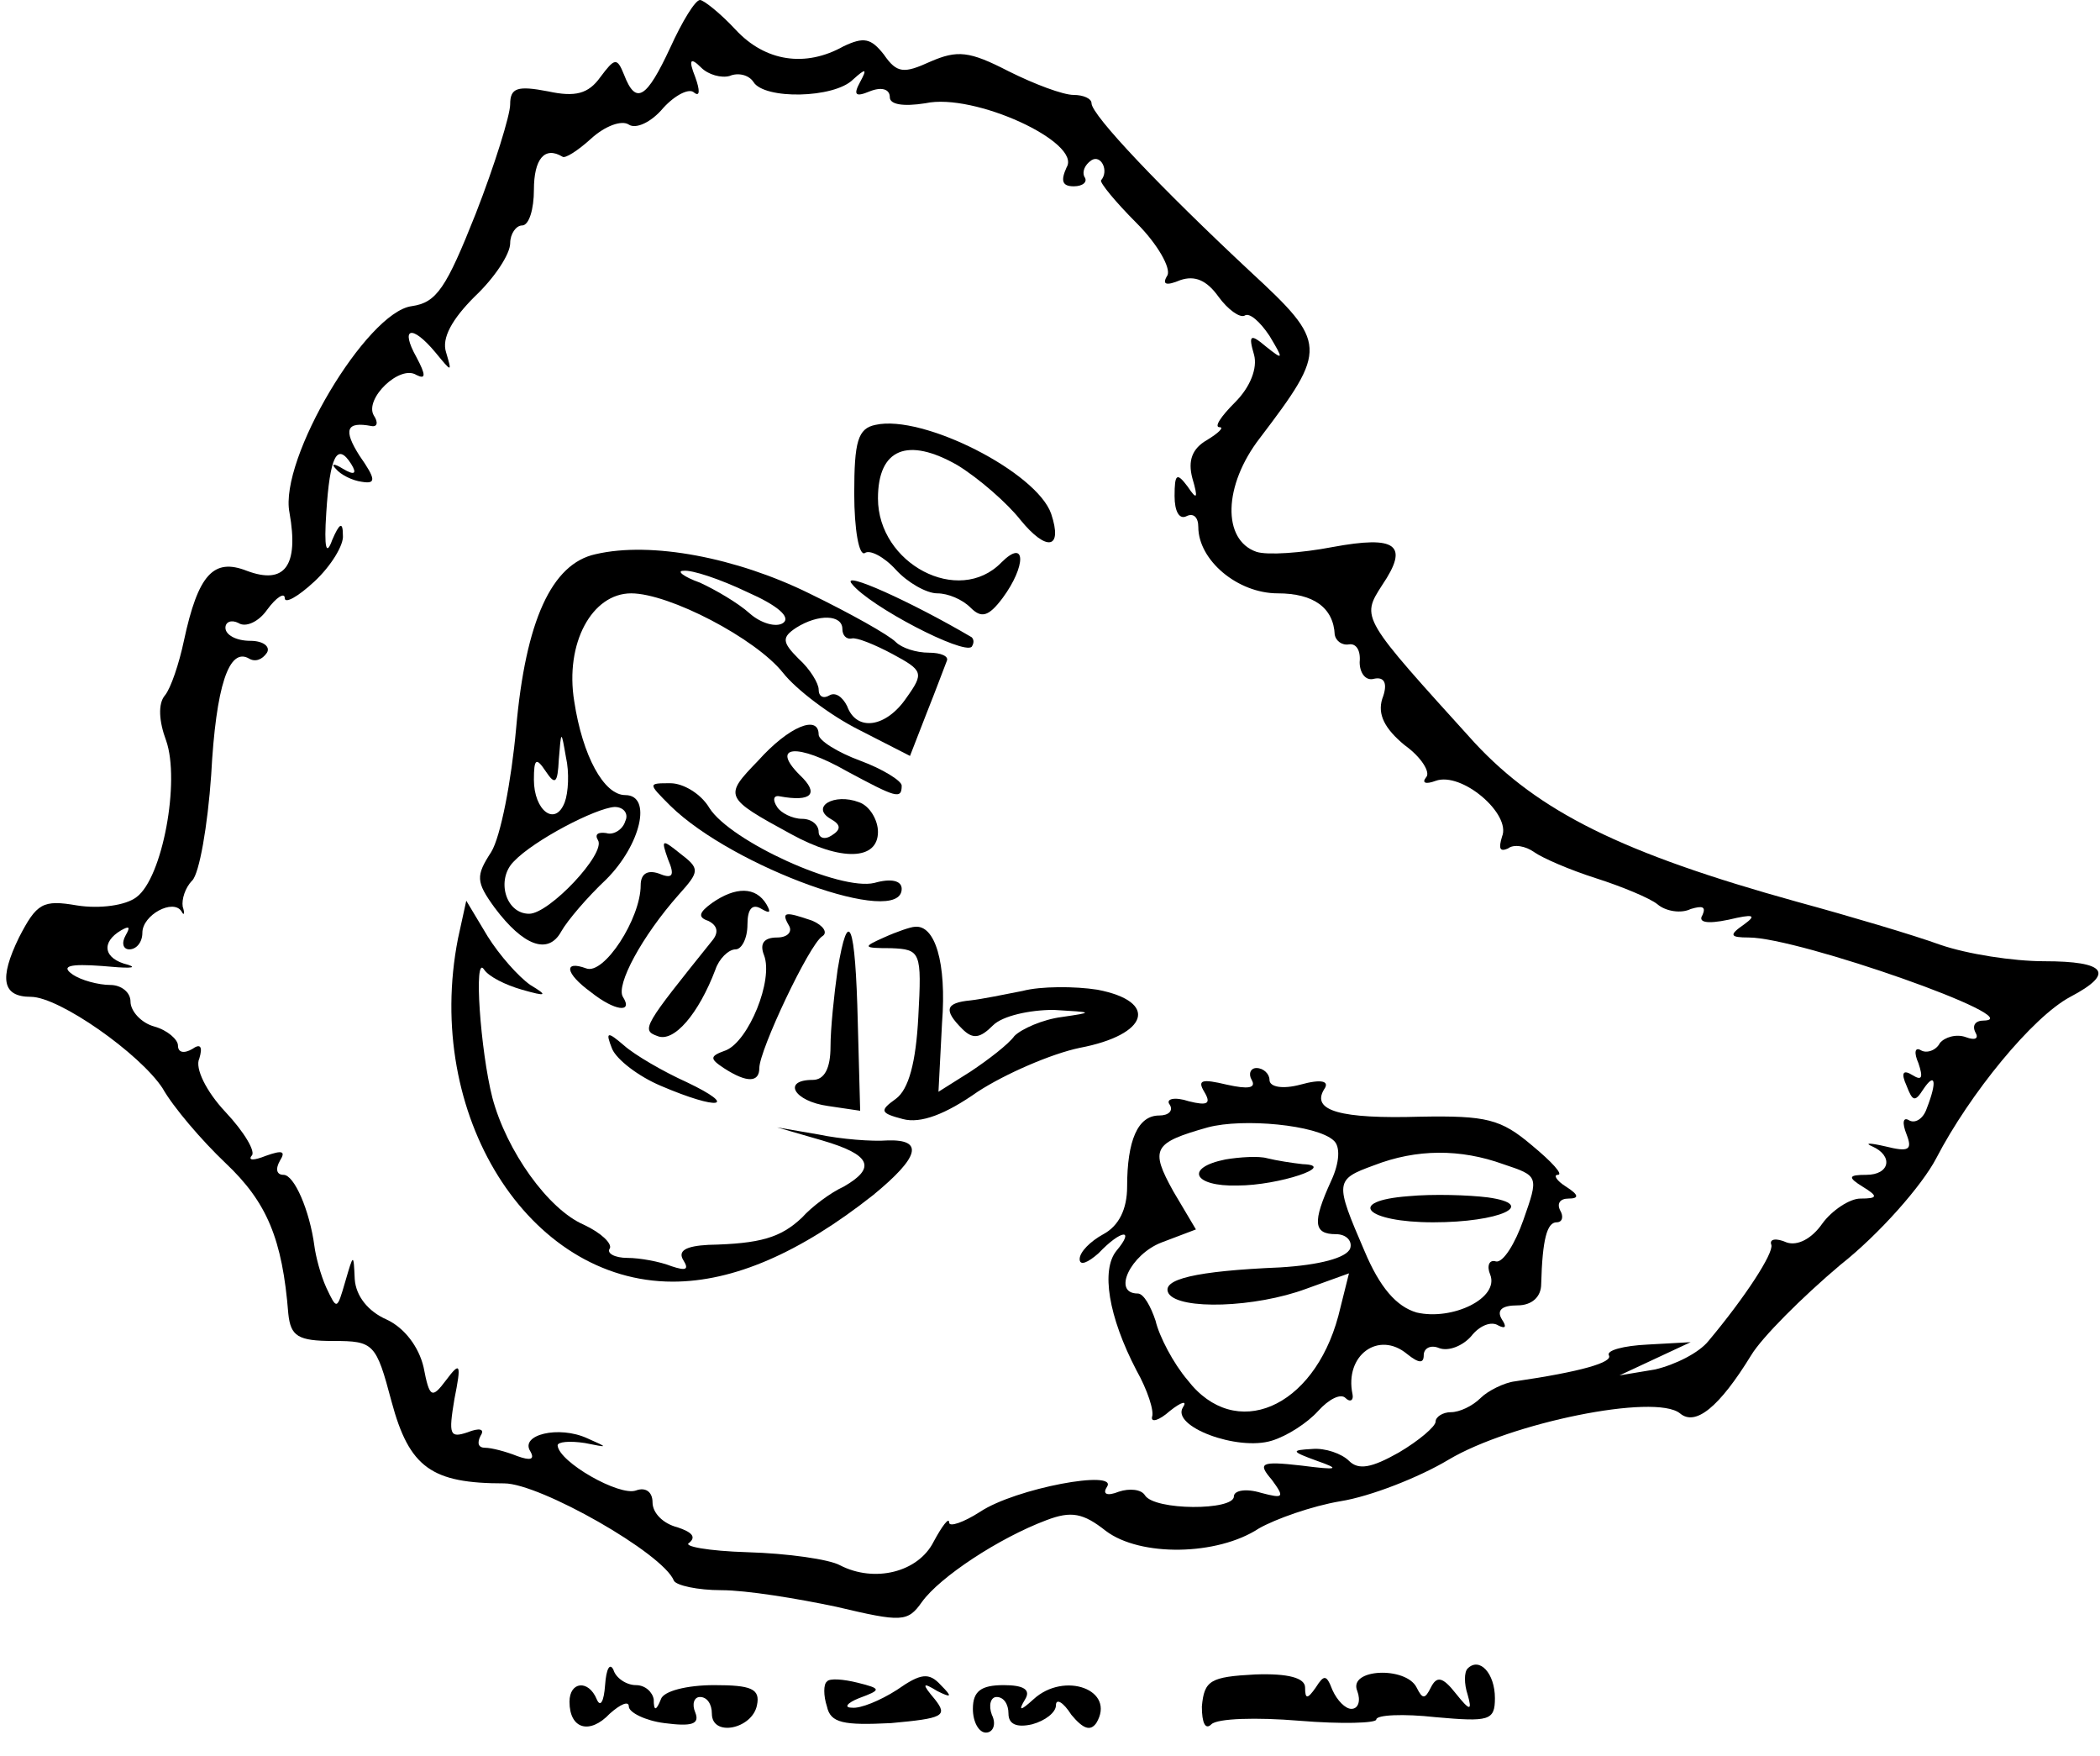 <svg xmlns="http://www.w3.org/2000/svg" width="236" height="197.333" viewBox="0 0 177 148"><path d="M56.5 4c-2 4.3-2.9 4.9-3.9 2.3-.6-1.5-.8-1.4-2 .2-1 1.4-2.1 1.7-4.4 1.2-2.6-.5-3.2-.3-3.2 1.1 0 .9-1.3 5.1-2.9 9.2-2.5 6.3-3.3 7.5-5.4 7.8-3.8.5-11.2 12.9-10.3 17.4.8 4.5-.4 6.1-3.6 4.9-2.8-1.1-4.1.3-5.3 5.9-.4 1.9-1.1 4-1.6 4.6-.6.7-.5 2.2.1 3.8 1.2 3.4-.3 11.6-2.5 13.2-.9.7-3.1 1-5 .7-2.9-.5-3.4-.2-4.9 2.7-1.7 3.5-1.4 5 1 5s9.2 4.8 11.1 7.7c.9 1.6 3.3 4.4 5.3 6.3 3.5 3.3 4.8 6.4 5.3 12.7.2 1.9.8 2.3 3.8 2.3 3.4 0 3.6.2 4.9 5.1 1.5 5.6 3.4 6.9 9.5 6.9 3 0 13.4 5.9 14.3 8.2.2.4 2 .8 4 .8 2.1 0 6.4.7 9.7 1.4 5.5 1.3 6 1.3 7.2-.4 1.5-2.1 6.5-5.4 10.5-6.9 2.1-.8 3.1-.6 5 .9 2.9 2.2 9.4 2.1 12.9-.2 1.4-.8 4.5-1.9 6.9-2.3 2.5-.4 6.6-2 9.1-3.5 5.2-3.1 17.4-5.6 19.5-3.9 1.3 1.1 3.3-.5 6-4.9.9-1.5 4.3-4.9 7.5-7.6 3.3-2.6 6.9-6.7 8.1-9 2.8-5.4 8.1-11.9 11.3-13.6 3.8-2 3-3-2.2-3-2.6 0-6.5-.6-8.8-1.4-2.2-.8-7.6-2.4-12-3.6-14.8-4.1-21.8-7.6-27.2-13.4-9.6-10.6-9.6-10.5-7.8-13.3 2.3-3.4 1.2-4.2-4.2-3.2-2.6.5-5.5.7-6.4.4-2.9-1-2.8-5.6.3-9.6 5.7-7.5 5.7-8-.8-14C97.9 15.9 92 9.7 92 8.7c0-.4-.7-.7-1.5-.7-.9 0-3.3-.9-5.5-2-3.3-1.7-4.3-1.8-6.6-.8-2.2 1-2.8 1-3.9-.6-1.1-1.4-1.7-1.5-3.4-.7-3.2 1.8-6.6 1.3-9.1-1.4C60.7 1.1 59.3 0 59 0c-.4 0-1.5 1.8-2.5 4zm5 2.4c.7-.3 1.6-.1 2 .5.9 1.5 6.8 1.4 8.4-.2 1.1-1 1.2-.9.6.2s-.4 1.3.8.8c1-.4 1.7-.2 1.7.5 0 .6 1.1.8 3 .5 4.1-.9 13.2 3.3 11.9 5.4-.5 1.1-.4 1.6.6 1.6.8 0 1.2-.4.9-.8-.2-.4 0-1 .6-1.4.8-.5 1.5.9.8 1.7-.1.2 1.2 1.8 3 3.6s2.9 3.8 2.6 4.4c-.5.8-.1.9 1.1.4 1.2-.4 2.2 0 3.2 1.4.8 1.1 1.8 1.8 2.2 1.6.4-.3 1.3.5 2.1 1.7 1.2 2 1.2 2.1-.3.9-1.3-1.1-1.5-1-1 .7.3 1.1-.3 2.7-1.6 4-1.2 1.2-1.8 2.1-1.3 2.1.4 0-.1.5-1.1 1.1-1.2.7-1.6 1.7-1.2 3.2.5 1.7.4 1.9-.4.7-.9-1.2-1.1-1.1-1.1.8 0 1.3.4 2 1 1.7.6-.3 1 .1 1 .9 0 2.8 3.3 5.6 6.7 5.6 3 0 4.7 1.2 4.8 3.5.1.5.6.9 1.2.8.6-.1 1 .5.9 1.5 0 .9.5 1.6 1.2 1.4.9-.2 1.2.4.7 1.7-.4 1.3.2 2.5 1.9 3.9 1.4 1 2.2 2.3 1.8 2.7-.4.5 0 .6.8.3 2.2-.8 6.4 2.8 5.6 4.7-.3 1-.2 1.3.5 1 .5-.4 1.5-.2 2.2.3.7.5 3 1.5 5.2 2.2 2.2.7 4.6 1.7 5.2 2.2.7.6 2 .8 2.8.4 1-.3 1.3-.2 1 .5-.4.6.3.8 2.2.4 2.1-.5 2.4-.4 1.3.4-1.3.9-1.2 1.1.4 1.1 4.2 0 23.8 6.9 19.8 7-.7 0-1 .4-.7 1 .3.5 0 .7-.8.4-.8-.3-1.8 0-2.2.5-.3.6-1.1.9-1.6.6-.5-.3-.6.2-.2 1.1.4 1.2.3 1.5-.5 1s-1-.2-.5.9c.5 1.3.7 1.4 1.4.3 1-1.5 1.2-.7.3 1.6-.3.9-1 1.3-1.5 1-.5-.3-.6.2-.2 1.2.5 1.3.2 1.5-1.8 1-1.3-.3-1.8-.3-1.1 0 1.8.8 1.5 2.4-.5 2.4-1.5 0-1.6.2-.3 1s1.3 1-.2 1c-.9 0-2.4 1-3.2 2.1-.9 1.3-2.1 1.9-3 1.6-.9-.4-1.5-.3-1.3.2.2.7-2.2 4.4-5.3 8.1-.8 1-2.8 2-4.5 2.4l-3 .5 3-1.4 3-1.4-3.6.2c-2.1.1-3.5.5-3.3.9.4.6-2.4 1.4-7.9 2.2-.9.1-2.3.8-2.9 1.4-.7.7-1.8 1.2-2.5 1.2s-1.3.4-1.3.8-1.4 1.6-3.1 2.6c-2.3 1.3-3.4 1.5-4.2.7-.6-.6-2-1.1-3.1-1-1.8.1-1.8.2.4 1 2 .7 1.8.8-1.3.4-3.5-.4-3.7-.2-2.5 1.2 1.1 1.5 1 1.6-.9 1.1-1.3-.4-2.3-.2-2.3.3 0 1.2-6.7 1.2-7.5-.1-.3-.5-1.3-.6-2.2-.3-1 .4-1.4.2-1-.4 1-1.5-7.7.1-10.7 2.1-1.4.9-2.6 1.3-2.6.9 0-.5-.6.3-1.3 1.6-1.3 2.6-5 3.5-7.9 2-.9-.5-4.4-1-7.8-1.1-3.3-.1-5.5-.5-4.9-.8.6-.5.2-.9-1-1.3-1.2-.3-2.1-1.2-2.1-2.1 0-.9-.6-1.3-1.4-1-1.4.5-6.5-2.4-6.6-3.8 0-.3 1-.4 2.3-.2 2 .4 2 .4.2-.4-2.4-1.1-5.7-.3-4.8 1.1.4.7 0 .8-1.1.4-1-.4-2.2-.7-2.7-.7-.6 0-.7-.4-.4-1 .4-.6-.1-.7-1.1-.3-1.5.5-1.6.2-1.1-2.8.6-3 .5-3.2-.7-1.6s-1.4 1.5-1.9-1.1c-.4-1.7-1.6-3.3-3.1-4-1.6-.7-2.6-2-2.7-3.4-.1-2.2-.1-2.2-.8.2-.7 2.4-.7 2.4-1.6.5-.5-1.1-.9-2.7-1-3.5-.4-3-1.7-6-2.6-6-.6 0-.7-.5-.3-1.2.5-.8.2-.9-1.2-.4-1 .4-1.5.4-1.2 0 .4-.3-.6-2-2.2-3.7-1.6-1.7-2.6-3.7-2.2-4.5.3-1 .1-1.3-.6-.8-.7.4-1.2.3-1.2-.3 0-.5-.9-1.3-2-1.6-1.1-.3-2-1.3-2-2.1S10.2 83 9.3 83c-1 0-2.5-.4-3.2-.9-1-.7-.2-.9 2.5-.7 2.1.2 3.1.2 2.2-.1-2.1-.5-2.3-1.9-.6-2.9.7-.4.8-.3.4.4s-.2 1.2.3 1.2c.6 0 1.1-.6 1.1-1.4 0-1.5 2.6-2.9 3.3-1.8.2.4.3.2.1-.4-.1-.6.2-1.6.8-2.2.6-.6 1.3-4.6 1.6-8.9.4-7.5 1.5-10.8 3.2-9.8.5.3 1.1.1 1.5-.5.3-.5-.3-1-1.4-1-1.2 0-2.1-.5-2.1-1.1 0-.5.5-.7 1.1-.4.6.4 1.7-.1 2.4-1.1.8-1.1 1.5-1.5 1.5-1s1.1-.1 2.5-1.4c1.4-1.3 2.5-3.1 2.4-3.9 0-1.2-.3-1-.9.4-.5 1.4-.7.7-.5-2.3.3-4.7.9-6 2.1-4.1.5.8.3 1-.7.4-.8-.5-1-.4-.6 0 .4.5 1.4 1 2.2 1.1 1.2.2 1.2-.2-.2-2.2-1.4-2.2-1.1-2.9 1-2.5.5.1.6-.3.2-.9-.8-1.4 2.2-4.3 3.6-3.4.8.4.8 0 0-1.5-1.4-2.5-.4-2.8 1.6-.4 1.4 1.7 1.4 1.7.9 0-.4-1.2.5-2.8 2.4-4.7 1.7-1.6 3-3.6 3-4.5 0-.8.5-1.5 1-1.5.6 0 1-1.4 1-3 0-2.6.9-3.7 2.4-2.8.2.2 1.3-.5 2.4-1.5 1.2-1.1 2.6-1.6 3.2-1.2.6.4 1.9-.2 2.9-1.4 1-1.1 2.2-1.7 2.6-1.3.5.4.5-.2.1-1.3-.6-1.5-.4-1.7.5-.8.6.6 1.7.9 2.4.7z"></path><path d="M73.8 35.8c-1.5.3-1.8 1.4-1.8 5.8 0 3 .4 5.3.9 5 .4-.3 1.6.3 2.6 1.4 1 1.1 2.6 2 3.5 2 .9 0 2.1.5 2.8 1.2.9.9 1.5.8 2.7-.8 2-2.7 2-5.1-.1-3-3.6 3.7-10.4.1-10.4-5.4 0-4.2 2.5-5.2 6.7-2.8 1.8 1.1 4.2 3.2 5.3 4.6 2.2 2.7 3.6 2.5 2.6-.5-1.2-3.5-10.8-8.4-14.8-7.5zM50.2 46.7c-3.7.8-5.9 5.6-6.7 14.7-.4 4.4-1.3 9.1-2.1 10.4-1.3 2-1.3 2.5.3 4.7 2.4 3.2 4.5 4 5.6 2 .5-.9 2.2-2.9 3.8-4.4C54 71.2 55 67 52.7 67c-1.8 0-3.6-3.3-4.3-7.9-.8-4.9 1.5-9.1 4.8-9.1 3.2 0 10.5 3.8 12.8 6.7 1.1 1.4 4 3.6 6.4 4.8l4.3 2.2 1.4-3.6c.8-2 1.5-3.9 1.7-4.4.2-.4-.5-.7-1.5-.7-1.1 0-2.3-.4-2.8-.9-.6-.6-3.8-2.4-7.3-4.1-6.1-3-13.3-4.4-18-3.3zM63 49.9c2.5 1.1 3.7 2.1 3 2.6-.6.4-1.9 0-2.8-.8-1-.9-2.9-2-4.2-2.6-1.4-.5-2-1-1.4-1 .7-.1 3.1.7 5.4 1.8zm8 3.1c0 .5.3.9.8.8.4-.1 1.9.5 3.4 1.3 2.6 1.4 2.7 1.6 1.2 3.7-1.7 2.5-4.2 2.9-5 .7-.4-.8-1-1.2-1.5-.9-.5.3-.9.1-.9-.5 0-.5-.7-1.7-1.7-2.6-1.4-1.4-1.4-1.8-.2-2.6 1.9-1.2 3.9-1.1 3.9.1zM47.6 67.6c-.8 2.1-2.6.7-2.6-1.9 0-1.8.2-1.9 1-.7s1 1 1.1-1c.2-2.5.2-2.5.6-.2.3 1.3.2 3-.1 3.8zm5.1 1.6c-.2.7-1 1.2-1.6 1-.7-.1-1 .1-.7.6.7 1.1-4.1 6.2-5.8 6.2-2 0-2.8-2.9-1.3-4.4 1.7-1.8 6.9-4.5 8.5-4.6.8 0 1.2.6.9 1.2zM71.8 49.2c1.5 1.9 9.4 6 10.1 5.3.2-.3.2-.6 0-.8-5.1-3-11.1-5.7-10.1-4.5z"></path><path d="M63.9 64.1c-2.9 3-2.9 3.1 2.8 6.2 4.2 2.3 7.3 2.2 7.3-.2 0-1-.7-2.2-1.6-2.5-2.1-.8-4.1.4-2.4 1.4.9.5.9.9.1 1.4-.6.4-1.1.2-1.1-.3 0-.6-.6-1.1-1.4-1.1-.8 0-1.8-.5-2.1-1-.4-.6-.3-1 .2-.9 2.7.5 3.4-.2 1.7-1.8-2.5-2.5-.2-2.7 4-.3 4.1 2.2 4.6 2.4 4.6 1.2 0-.4-1.6-1.4-3.5-2.1-1.9-.7-3.5-1.7-3.5-2.2 0-1.7-2.5-.7-5.1 2.2z"></path><path d="M56.5 67.9c5.3 5.2 19.5 10.3 19.5 7 0-.7-.9-.9-2.3-.5-2.9.7-12.1-3.5-13.9-6.3-.7-1.2-2.2-2.1-3.3-2.1-1.9 0-1.9 0 0 1.9zM56.3 72.4c.6 1.4.4 1.7-.8 1.2-.9-.3-1.5 0-1.5 1 0 2.8-3.1 7.6-4.6 7-1.9-.7-1.8.4.4 2 2 1.6 3.6 1.8 2.7.4-.6-1 1.6-5.1 4.7-8.6 1.8-2 1.8-2.2.1-3.5-1.5-1.2-1.6-1.2-1 .5zM60 76.1c-1.1.8-1.2 1.2-.3 1.5.8.4.9 1 .3 1.7-5.7 7.1-6 7.5-4.6 8 1.4.6 3.5-1.9 4.9-5.6.3-.9 1.1-1.7 1.7-1.7.5 0 1-.9 1-2.1 0-1.3.4-1.8 1.2-1.3.7.4.8.3.4-.4-.9-1.5-2.6-1.5-4.6-.1z"></path><path d="M38.6 79.1C35.7 93.9 44.5 108 56.7 108c5.1 0 10.7-2.4 16.9-7.3 3.9-3.2 4.3-4.7 1.2-4.6-1.3.1-3.9-.1-5.8-.5l-3.5-.6 3.8 1.1c4.1 1.2 4.6 2.3 1.8 3.9-1.1.5-2.7 1.7-3.5 2.6-1.8 1.7-3.5 2.2-7.9 2.3-1.9.1-2.6.5-2.1 1.3s.2.9-1 .5c-1-.4-2.7-.7-3.7-.7-1.1 0-1.8-.4-1.5-.8.2-.4-.7-1.3-2.2-2-3-1.3-6.5-6.2-7.7-10.7-1-3.9-1.6-12.2-.7-10.8.4.6 1.8 1.3 3.2 1.7 2.1.6 2.2.5.7-.4-1-.7-2.6-2.5-3.6-4.1l-1.8-3-.7 3.2z"></path><path d="M66.5 78c.3.5-.1 1-1 1-1.1 0-1.5.5-1.1 1.5.8 2.1-1.3 7.2-3.2 8-1.4.5-1.4.7-.2 1.5 2 1.3 3 1.2 3 0 0-1.5 4.2-10.4 5.3-11.1.5-.3.1-.9-.8-1.3-2.3-.8-2.7-.8-2 .4zM70.6 81.7c-.3 2.1-.6 5-.6 6.5 0 1.8-.5 2.8-1.5 2.8-2.6 0-1.6 1.8 1.3 2.2l2.7.4-.2-7.4c-.2-8.5-.8-9.9-1.7-4.5zM74.5 79c-1.8.8-1.8.9.6.9 2.5.1 2.6.3 2.3 5.8-.2 3.8-.8 6.1-1.9 6.9-1.4 1-1.3 1.2.6 1.7 1.5.4 3.6-.4 6.3-2.3 2.3-1.5 6.2-3.2 8.6-3.7 5.8-1.1 6.7-3.9 1.5-4.9-1.9-.3-4.8-.3-6.3.1-1.5.3-3.5.7-4.4.8-2.1.2-2.3.8-.7 2.4.9.9 1.5.8 2.6-.3.8-.8 3.1-1.3 5.1-1.3 3.4.2 3.4.2.7.6-1.6.2-3.4 1-4 1.6-.5.7-2.2 2-3.7 3L79.1 92l.3-5.8c.4-5.1-.6-8.3-2.3-8.1-.3 0-1.5.4-2.6.9zM51.6 88.4c.4.9 2.2 2.3 4.1 3.1 4.9 2.1 6.6 1.8 2.2-.3-2-.9-4.4-2.3-5.3-3.1-1.4-1.2-1.6-1.2-1 .3zM105.5 91c.4.7-.3.8-2.1.4-2.1-.5-2.5-.4-1.9.6.6 1 .3 1.2-1.3.8-1.2-.4-2-.2-1.6.3.3.5-.1.9-.9.9-1.8 0-2.7 2.1-2.7 6 0 1.9-.7 3.3-2 4-1.1.6-2 1.5-2 2.1 0 .6.7.3 1.6-.5 1.9-2 3.1-2.1 1.5-.2-1.3 1.6-.7 5.5 1.7 10.1.9 1.6 1.5 3.4 1.3 3.9-.1.5.6.3 1.5-.5 1-.8 1.5-.9 1.1-.3-1 1.6 4.6 3.7 7.5 2.8 1.3-.4 3-1.5 3.9-2.5.9-1 1.9-1.5 2.3-1.1.4.4.7.2.6-.3-.7-3.3 2.2-5.4 4.6-3.4 1 .8 1.4.8 1.4.1 0-.6.6-.9 1.3-.6.8.3 2-.2 2.7-1 .7-.9 1.7-1.3 2.3-.9.6.3.7.1.3-.5-.5-.8 0-1.2 1.3-1.2 1.2 0 2-.7 2-1.8.1-3.8.5-5.2 1.3-5.2.5 0 .6-.5.3-1-.3-.6 0-1 .7-1 .9 0 .9-.3-.2-1-.8-.5-1.1-1-.7-1 .5 0-.5-1.1-2.2-2.5-2.6-2.2-3.8-2.5-9.4-2.4-6.7.2-9.2-.5-8.1-2.3.5-.7-.2-.9-2-.4-1.5.4-2.6.2-2.6-.4 0-.5-.5-1-1.1-1-.5 0-.7.5-.4 1zm6.9 5.1c.6.5.5 1.9-.2 3.4-1.6 3.5-1.5 4.5.4 4.5.9 0 1.4.6 1.2 1.2-.3.8-2.6 1.4-5.9 1.6-7.1.3-10.1 1-9.4 2.2.9 1.4 7.3 1.2 11.6-.4l3.6-1.3-.9 3.6c-2.1 7.8-8.7 10.6-12.7 5.4-1.2-1.4-2.4-3.7-2.7-5-.4-1.2-1-2.3-1.5-2.3-2.2 0-.6-3.3 2-4.3l2.9-1.1-1.9-3.2c-2-3.6-1.7-4.1 2.9-5.4 3-.8 9.2-.2 10.6 1.1zm14.3 2c3 1 3 1 1.7 4.7-.7 2-1.7 3.6-2.3 3.5-.6-.2-.8.4-.5 1.1.8 2-3.2 3.9-6.2 3.2-1.7-.5-3.1-2.1-4.4-5.2-2.5-5.8-2.5-6 .8-7.2 3.6-1.4 7.3-1.4 10.9-.1z"></path><path d="M103.3 97.7c-3.5.7-2.7 2.3 1 2.2 3.5 0 8.5-1.7 5.5-1.8-.9-.1-2.2-.3-3-.5-.7-.2-2.3-.1-3.5.1zM118.7 100.8c-5.3.4-3.6 2.2 2.1 2.2 5.6 0 8.9-1.5 4.6-2.1-1.6-.2-4.6-.3-6.7-.1zM51 142c-.1 1.4-.4 1.9-.7 1.2-.7-1.7-2.3-1.5-2.3.2 0 2.3 1.7 2.8 3.4 1 .9-.8 1.6-1.1 1.6-.6 0 .5 1.4 1.2 3 1.4 2.3.3 3 .1 2.6-.9-.3-.7-.1-1.3.4-1.3.6 0 1 .6 1 1.4 0 2 3.4 1.3 3.8-.7.3-1.4-.5-1.7-3.6-1.7-2.3 0-4.3.5-4.5 1.2-.4 1-.6 1-.6 0-.1-.6-.7-1.2-1.5-1.2s-1.7-.6-1.9-1.3c-.3-.6-.6-.1-.7 1.3zM123.7 140.6c-.3.3-.3 1.3 0 2.2.4 1.4.2 1.4-1-.1-1.1-1.4-1.6-1.5-2.1-.5s-.7 1-1.2 0c-.9-1.8-5.8-1.6-5 .3.3.8.1 1.5-.5 1.5-.5 0-1.2-.7-1.6-1.6-.5-1.3-.7-1.3-1.4-.2-.7 1-.9 1-.9 0 0-.8-1.4-1.2-4.2-1.1-3.8.2-4.3.5-4.5 2.7 0 1.4.3 2 .8 1.5s3.8-.6 7.4-.3c3.6.3 6.5.2 6.5-.1 0-.4 2.3-.5 5-.2 4.5.4 5 .3 5-1.6 0-2.1-1.3-3.5-2.3-2.5zM69.7 141.7c-.3.2-.3 1.2 0 2.1.3 1.4 1.4 1.6 5.4 1.4 4.4-.4 4.8-.6 3.7-2-1.1-1.3-1.1-1.5.2-.7 1.2.6 1.3.5.3-.5-1-1.1-1.7-1-3.7.4-1.4.9-3.1 1.6-3.8 1.5-.7 0-.4-.4.6-.8 1.9-.7 1.9-.8-.1-1.3-1.2-.3-2.4-.4-2.6-.1zM82 144c0 1.1.5 2 1.1 2 .6 0 .9-.7.5-1.5-.3-.8-.1-1.5.4-1.5.6 0 1 .6 1 1.4 0 .9.7 1.2 2 .9 1.1-.3 2-1 2-1.6 0-.6.6-.3 1.3.8 1 1.2 1.6 1.4 2.1.7 1.7-2.8-2.7-4.4-5.3-2-1.1 1-1.3 1-.7 0 .5-.8-.1-1.2-1.8-1.2-1.9 0-2.6.5-2.6 2z"></path></svg>